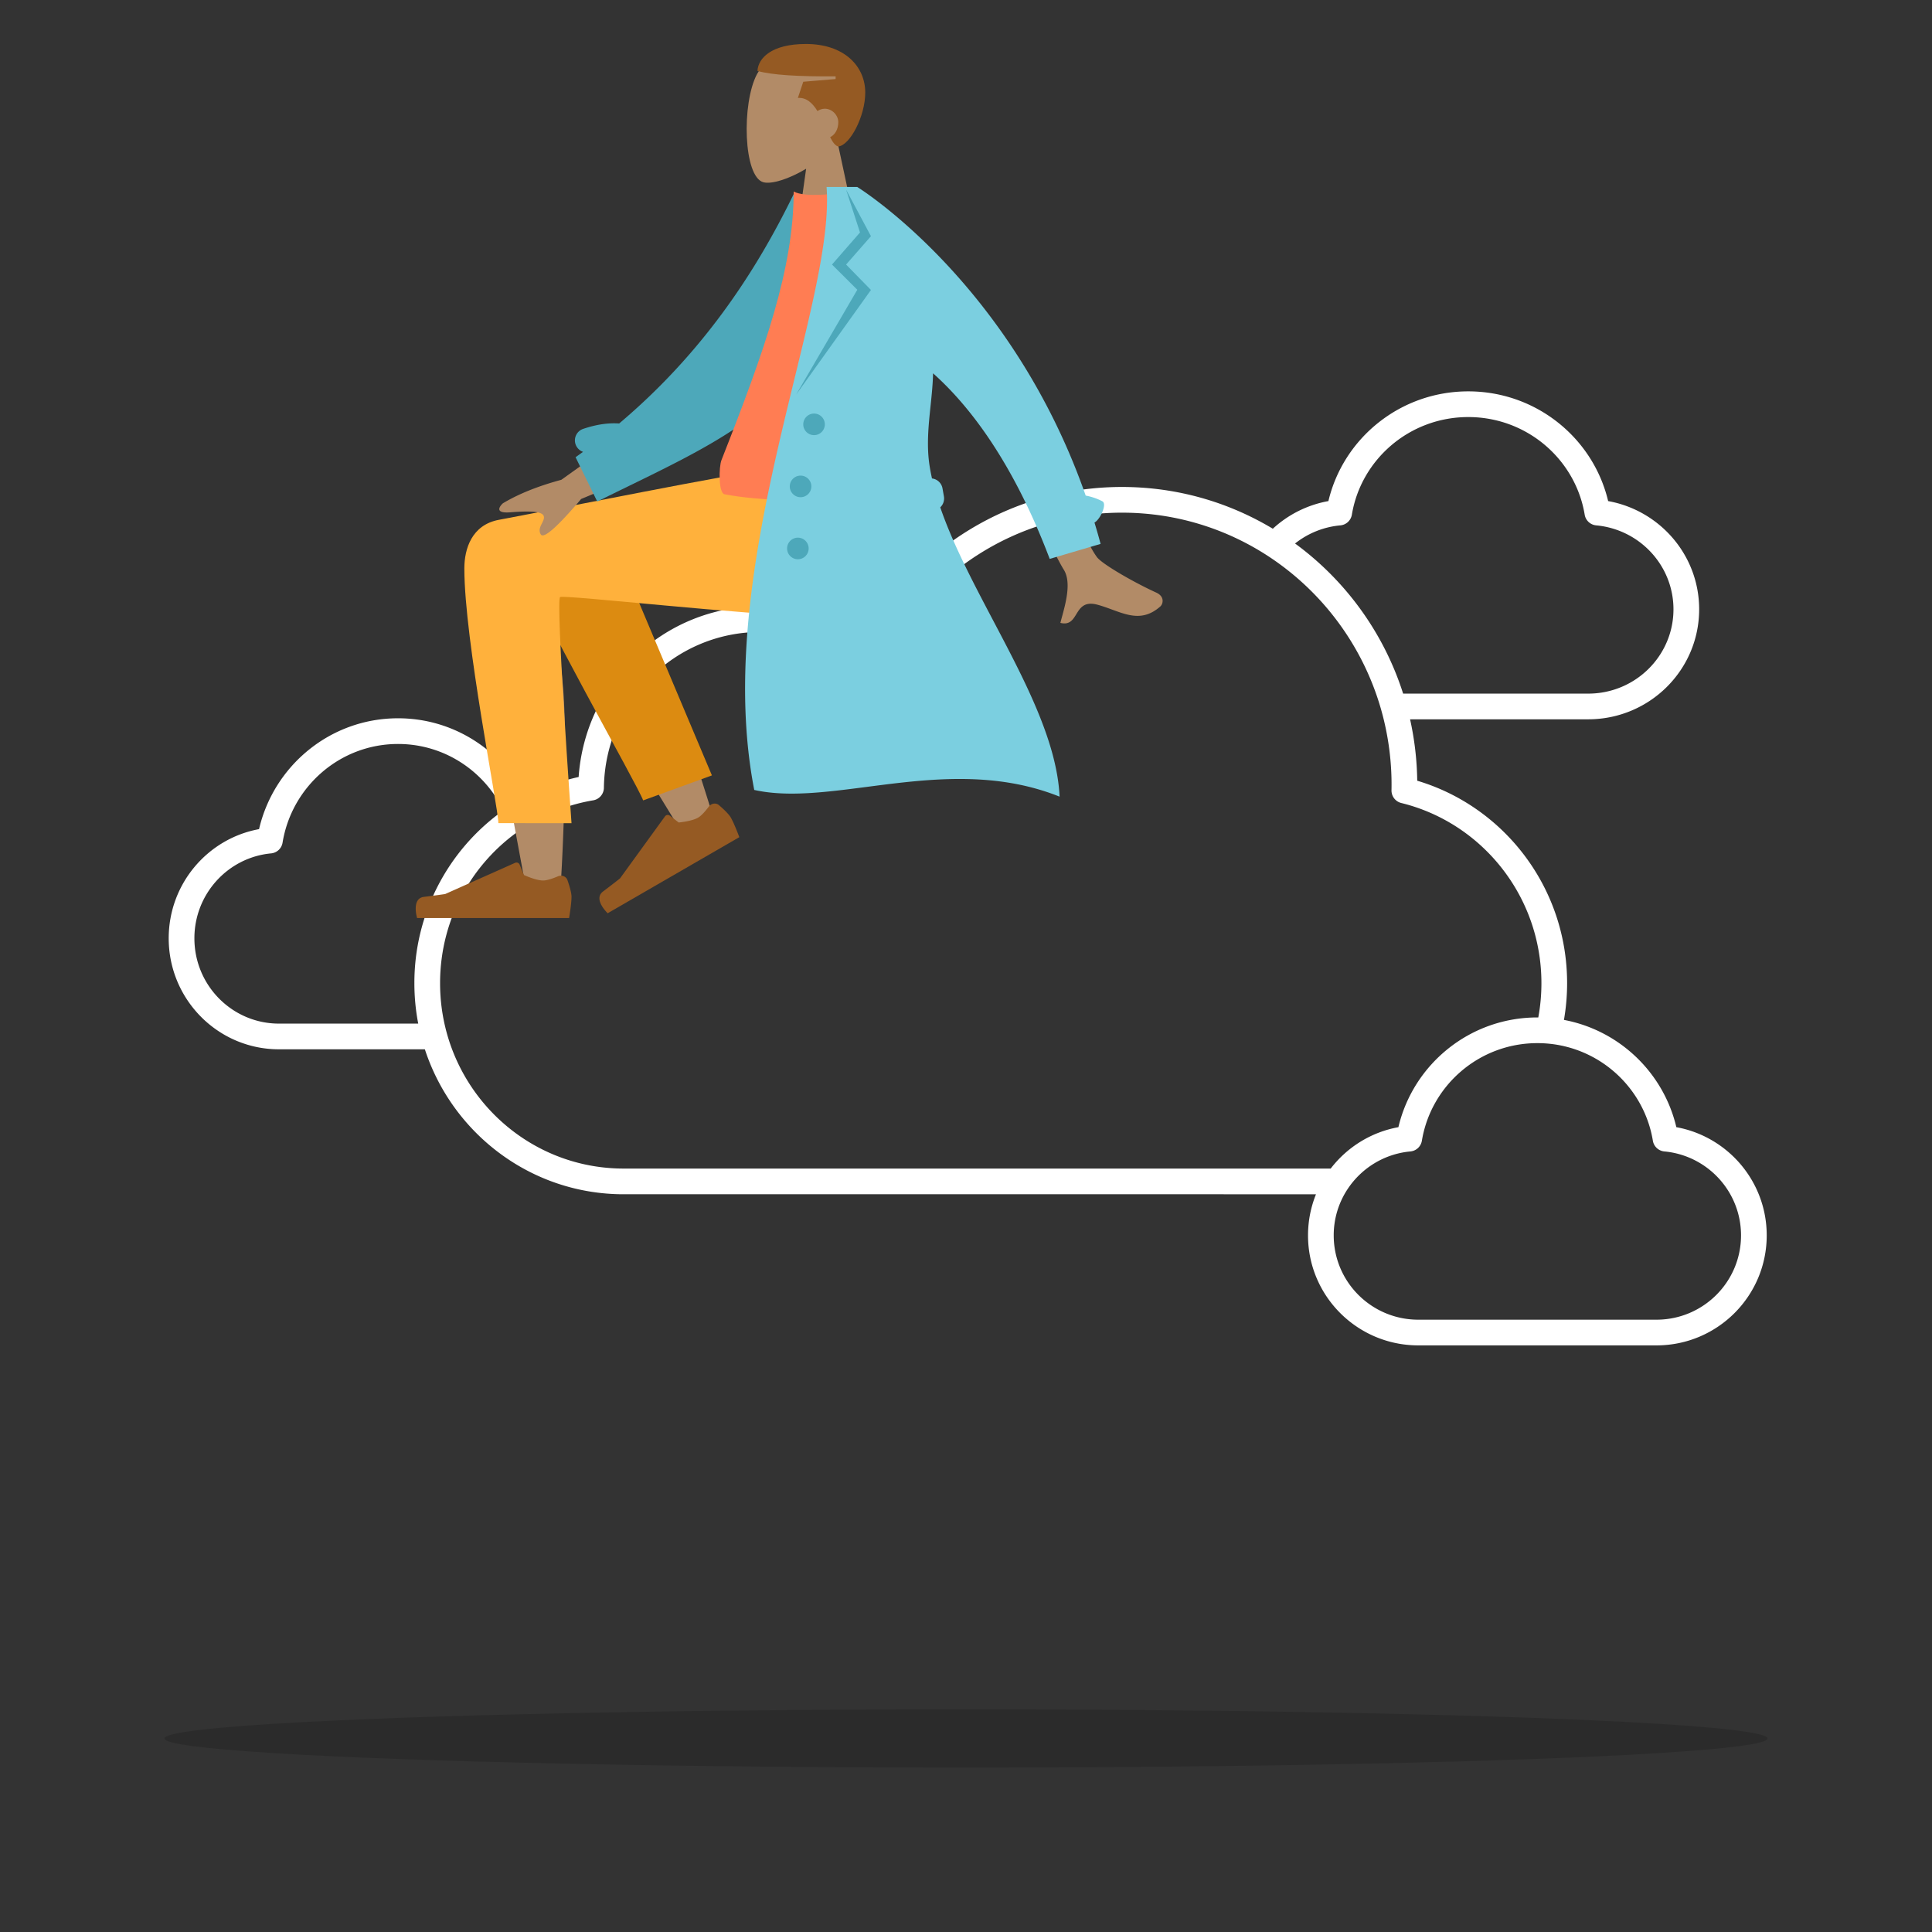 <svg xmlns="http://www.w3.org/2000/svg" width="564" height="564" fill="none"><rect width="100%" height="100%" fill="#333333" stroke="none"/><g clip-path="url(#a)"><ellipse cx="282" cy="507.5" fill="#000" opacity=".15" rx="234" ry="8.5" style="mix-blend-mode:multiply"/><path fill="#fff" fill-rule="evenodd" d="M387.796 146.28c4.354-18.383 21.001-32.03 40.831-32.03s36.477 13.647 40.831 32.03c15.087 2.717 26.569 15.801 26.569 31.592 0 17.769-14.537 32.111-32.392 32.111h-51.999a88 88 0 0 1 2.09 17.929c25.311 7.54 43.753 31.158 43.753 59.101 0 3.656-.316 7.239-.923 10.724 16.188 3.041 29.071 15.414 32.812 31.314 15 2.729 26.382 15.824 26.382 31.589 0 17.744-14.422 32.11-32.191 32.11h-69.522c-17.769 0-32.191-14.366-32.191-32.11 0-4.242.826-8.296 2.326-12.006H182.046c-27.072 0-49.995-17.761-58.019-42.316H81.441c-17.804 0-32.191-14.532-32.191-32.4 0-15.876 11.353-29.113 26.375-31.872 4.307-18.531 20.82-32.361 40.577-32.361 16.227 0 30.264 9.332 37.148 22.923a60.3 60.3 0 0 1 15.57-5.784c1.936-27.815 24.899-49.83 53.025-49.83 11.299 0 21.775 3.563 30.384 9.623 14.753-26.511 42.888-44.457 75.206-44.457 16.083 0 31.145 4.448 44.033 12.19a32.4 32.4 0 0 1 16.228-8.07m-9.737 12.381a87 87 0 0 1 18.574 18.47 87 87 0 0 1 12.976 25.352h54.026c13.783 0 24.892-11.054 24.892-24.611 0-12.783-9.877-23.341-22.56-24.504a3.75 3.75 0 0 1-3.357-3.12c-2.679-16.138-16.854-28.498-33.983-28.498s-31.304 12.36-33.983 28.498a3.75 3.75 0 0 1-3.357 3.12 24.9 24.9 0 0 0-13.228 5.293m-231.111 77.92c-5.549-11.497-17.245-19.396-30.746-19.396-16.945 0-31.046 12.448-33.716 28.811a3.75 3.75 0 0 1-3.353 3.129c-12.53 1.169-22.383 11.804-22.383 24.793 0 13.778 11.08 24.9 24.691 24.9h40.648a62.5 62.5 0 0 1-1.12-11.805 61.7 61.7 0 0 1 25.979-50.432m241.516 104.553c4.76-6.201 11.741-10.624 19.764-12.083 4.322-18.369 20.848-32.034 40.57-32.034l.268.001c.599-3.24.913-6.584.913-10.005 0-25.498-17.453-46.851-40.907-52.595a3.75 3.75 0 0 1-2.857-3.718 80.3 80.3 0 0 0-3.001-23.446 79.5 79.5 0 0 0-12.609-25.66 79.5 79.5 0 0 0-20.521-19.328c-12.268-7.978-26.869-12.606-42.549-12.606-30.936 0-57.723 18.033-70.585 44.302a3.75 3.75 0 0 1-5.784 1.219c-7.925-6.675-18.105-10.687-29.221-10.687-24.975 0-45.311 20.278-45.653 45.495a3.75 3.75 0 0 1-3.127 3.647 52.9 52.9 0 0 0-19.537 7.492c-15.11 9.569-25.159 26.535-25.159 45.885 0 5.049.683 9.93 1.96 14.558 6.3 22.843 27.047 39.563 51.617 39.563zm60.334-36.617c-16.975 0-31.054 12.339-33.717 28.494a3.75 3.75 0 0 1-3.356 3.124c-7.593.701-14.195 4.834-18.226 10.839a24.4 24.4 0 0 0-4.153 13.666c0 13.581 11.044 24.61 24.691 24.61h69.522c13.647 0 24.691-11.029 24.691-24.61 0-12.806-9.82-23.345-22.38-24.505a3.75 3.75 0 0 1-3.355-3.124c-2.507-15.208-15.135-27.038-30.767-28.369a35 35 0 0 0-2.95-.125" clip-rule="evenodd"/><path fill="#B28B67" fill-rule="evenodd" d="M235.33 49.258c-5.094 3.073-10.099 4.559-12.449 3.952-5.891-1.52-6.433-23.097-1.874-31.603S249 9.393 250.181 26.247c.41 5.849-2.043 11.07-5.668 15.329l6.5 30.328h-18.88z" clip-rule="evenodd"/><path fill="#955A23" fill-rule="evenodd" d="M243.934 22.289c-10.895.078-18.476-.382-22.814-1.575.198-3.697 4.037-7.875 14.16-7.875 11.264 0 17.307 6.572 17.307 14.175 0 6.947-4.467 15.406-7.867 15.75-.881-.192-1.633-1.255-2.381-2.719 1.401-.681 2.381-2.289 2.381-4.368 0-1.998-1.761-3.938-3.933-3.938-.792 0-1.53.258-2.148.683-1.427-2.301-3.216-4.02-5.719-3.833l1.574-4.725 9.44-.788z" clip-rule="evenodd"/><path fill="#B28B67" fill-rule="evenodd" d="M190.972 189.692c6.829 14.5 17.501 49.698 17.501 49.698l-9.06 4.144s-22.987-36.999-37.036-62.292a831 831 0 0 1 1.939 18.843c1.464 15.964.001 50.453-.786 60.415-.495 6.262-8.994 4.95-9.787-.016-.134-.841-.682-3.794-1.499-8.2-4.007-21.603-14.493-78.144-14.511-91.989-.008-5.571 10.864-10.575 17.343-6.68 4.451-4.754 12.875-7.494 17.714.359 3.076 4.993 10.386 19.167 18.182 35.718" clip-rule="evenodd"/><path fill="#DC8B11" fill-rule="evenodd" d="m207.826 226.359-31.095-73.743c-7.449-11.996-28.335 2.441-25.795 9.399 5.768 15.796 35.099 66.934 36.818 71.641z" clip-rule="evenodd"/><path fill="#955A23" fill-rule="evenodd" d="M206.947 235.442c.706-.935 2.047-1.162 2.936-.399 1.25 1.074 2.841 2.553 3.45 3.609 1.064 1.844 2.491 5.739 2.491 5.739L177.399 266.6s-4.357-4.092-1.358-6.352 4.95-3.813 4.95-3.813l13.134-18.115a1 1 0 0 1 1.419-.206l2.582 1.991s3.792-.331 5.66-1.411c1.027-.594 2.26-2.056 3.161-3.252m-44.035 20.366c1.078-.457 2.354.018 2.742 1.123.547 1.556 1.186 3.634 1.186 4.852 0 2.13-.709 6.217-.709 6.217h-44.37s-1.729-5.724 1.997-6.18c3.726-.457 6.191-.825 6.191-.825l20.422-9.114a1 1 0 0 1 1.332.533l1.242 3.016s3.449 1.611 5.606 1.611c1.186 0 2.983-.649 4.361-1.233" clip-rule="evenodd"/><path fill="#FFB13C" fill-rule="evenodd" d="M135.554 165.961c0 20.923 9.925 69.727 9.932 74.334l21.354.016s-4.688-65.321-3.325-66.024c1.364-.704 55.894 5.45 72.248 5.45 23.583 0 33.339-14.888 34.131-42.468h-46.718c-9.512 1.019-59.128 11.038-77.554 14.482-7.888 1.474-10.068 8.447-10.068 14.21" clip-rule="evenodd"/><path fill="#B28B67" fill-rule="evenodd" d="m163.86 140.069 8.88-6.342 6.688 7.875-9.776 4.063q-10.54 12.395-11.789 10.334c-.701-1.158-.153-2.243.352-3.241.393-.778.76-1.505.49-2.173-.617-1.528-5.338-1.367-9.812-1.023s-3.17-1.649-2.091-2.632q6.849-4.104 17.058-6.861m156.359 22.56c-3.083-4.21-5.487-11.577-5.487-11.577l-9.44 5.117s3.548 7.407 5.266 10.161c2.231 3.578.58 9.639-.54 13.749a94 94 0 0 0-.465 1.75c2.677.674 3.633-.88 4.64-2.518 1.137-1.85 2.341-3.807 6.166-2.784 1.478.395 2.903.919 4.295 1.431 4.809 1.768 9.227 3.393 14.085-.936.77-.686 1.363-2.863-1.202-4.03-6.39-2.907-15.811-8.305-17.318-10.363" clip-rule="evenodd"/><path fill="#4DA8BA" fill-rule="evenodd" d="m231.925 56.186 8.414 3.454c-.088 2.2-.08 5.33-.07 8.914.031 11.253.075 26.997-2.829 32.584-10.06 19.357-30.719 29.441-53.727 40.671-3.084 1.505-6.21 3.031-9.359 4.603l-6.33-12.938q1.1-.78 2.18-1.569a3.545 3.545 0 0 1 .038-6.704c3.765-1.27 7.277-1.806 10.506-1.574 23.577-19.889 39.449-43.172 51.177-67.441" clip-rule="evenodd"/><path fill="#FF7D53" fill-rule="evenodd" d="M269.894 144.286s-37.098 4.08-58.4 0c-1.759-.337-1.682-7.93-.866-10.004 12.706-32.293 21.065-55.933 21.065-78.363 3.497 1.829 12.241.548 12.241.548 15.665 23.115 22.866 49.637 25.96 87.819" clip-rule="evenodd"/><path fill="#7BCFE0" fill-rule="evenodd" d="M316.942 144.676c-21.86-62.55-66.696-90.098-66.696-90.098h-8.947c1.014 13.416-3.748 32.94-9.271 55.587-8.834 36.221-19.617 80.435-11.845 120.441 9.558 2.137 20.788.678 32.945-.901 17.546-2.279 37.023-4.809 56.191 2.856-.739-16.026-10.086-33.767-19.39-51.427-5.898-11.194-11.779-22.357-15.44-33.03a3.54 3.54 0 0 0 1.063-3.195l-.411-2.334a3.54 3.54 0 0 0-3.067-2.902 60 60 0 0 1-.679-3.519c-.961-5.953-.348-11.836.259-17.653.332-3.193.663-6.367.73-9.521 10.536 9.396 23.29 25.779 34.052 54.176l14.857-4.377a201 201 0 0 0-1.784-6.235c1.72-.949 3.748-5.454 2.299-6.206a17.4 17.4 0 0 0-4.866-1.662" clip-rule="evenodd"/><path fill="#4DA8BA" fill-rule="evenodd" d="m246.997 55.365 4.059 12.495-8.173 9.367 7.386 7.36-17.87 30.631 21.853-30.57-7.255-7.421 7.255-8.278zm-9.357 71.666a3.15 3.15 0 0 1-3.146-3.15c0-1.74 1.409-3.15 3.146-3.15a3.15 3.15 0 0 1 3.147 3.15c0 1.74-1.409 3.15-3.147 3.15m-3.933 18.114a3.15 3.15 0 0 1-3.147-3.151 3.15 3.15 0 0 1 3.147-3.15 3.15 3.15 0 0 1 3.147 3.15 3.15 3.15 0 0 1-3.147 3.151m-3.933 14.963c0 1.74 1.409 3.15 3.146 3.15a3.15 3.15 0 0 0 3.147-3.15c0-1.74-1.409-3.15-3.147-3.15a3.15 3.15 0 0 0-3.146 3.15" clip-rule="evenodd"/></g><defs><clipPath id="a"><path fill="#fff" d="M0 0h564v564H0z"/></clipPath></defs></svg>